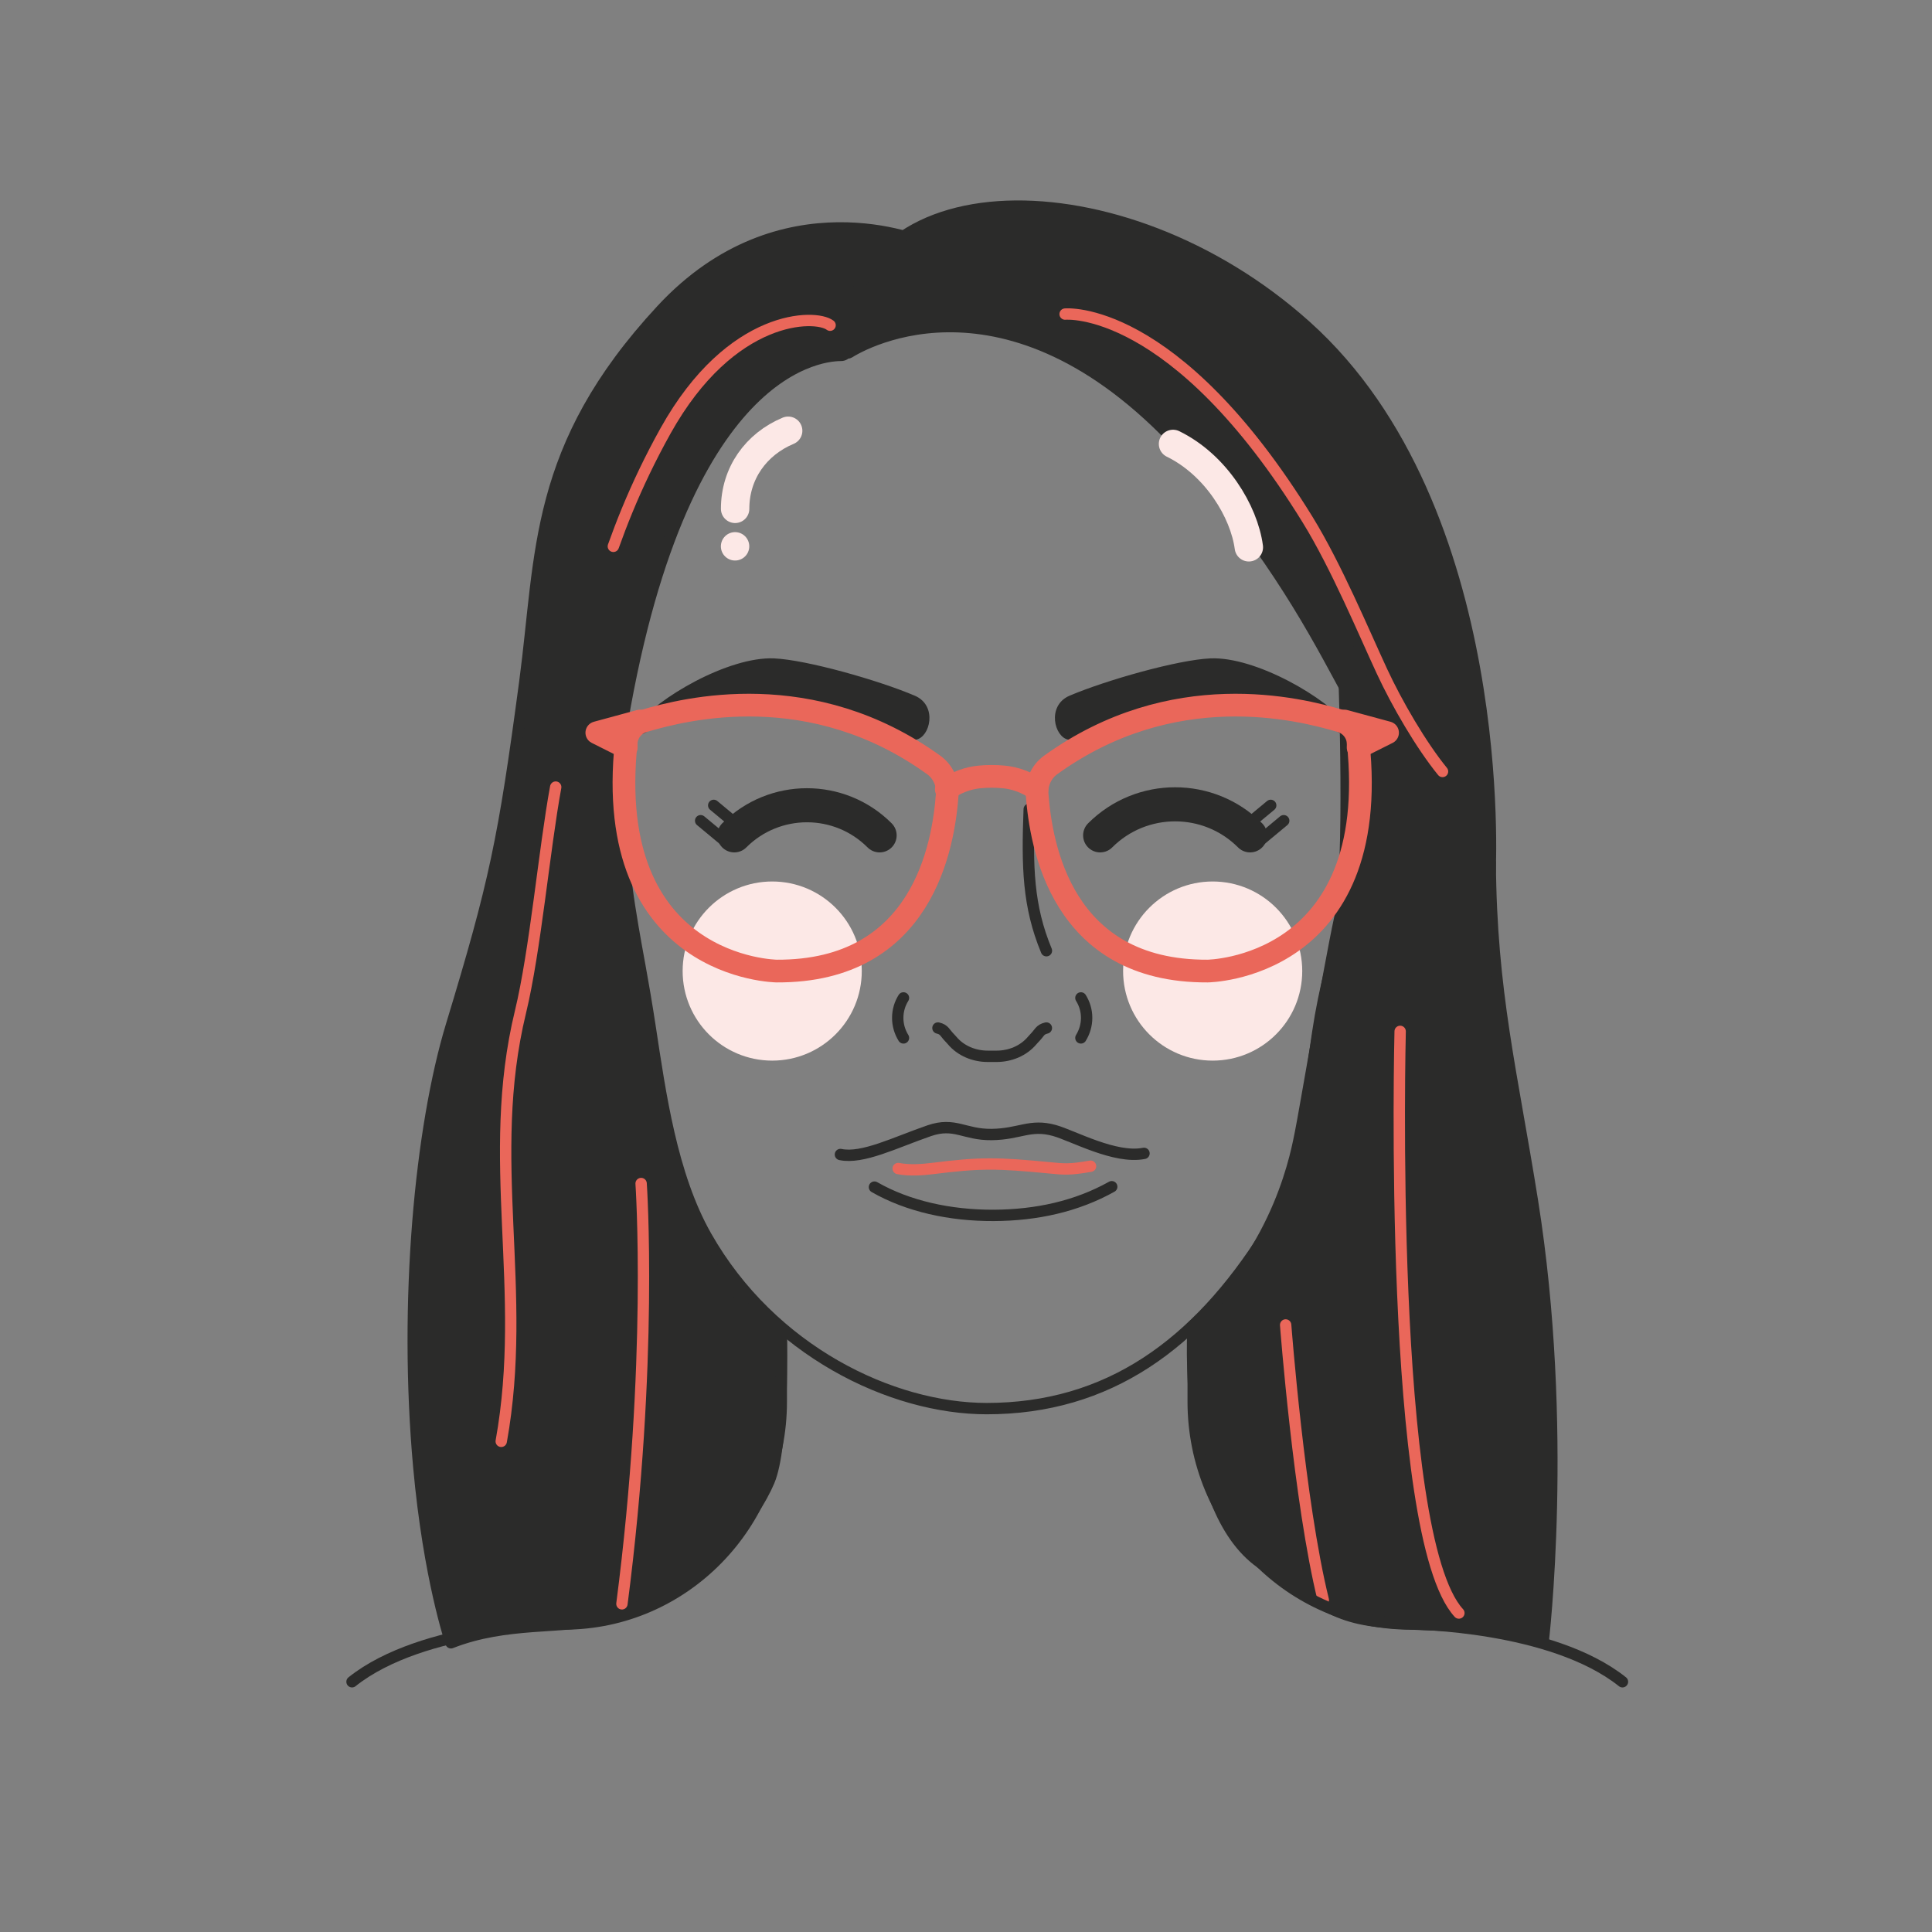 <?xml version="1.0" encoding="UTF-8"?>
<svg xmlns="http://www.w3.org/2000/svg" viewBox="0 0 340.16 340.16">
  <rect x="0" y="0" width="340.16" height="340.16" fill="#808080" stroke="none"/>
  <defs>
    <style>
      .cls-1, .cls-2, .cls-3, .cls-4, .cls-5, .cls-6, .cls-7, .cls-8 {
        stroke-linecap: round;
        stroke-linejoin: round;
      }

      .cls-1, .cls-2, .cls-3, .cls-4, .cls-7, .cls-8 {
        fill: none;
      }

      .cls-1, .cls-4 {
        stroke: #ea675a;
      }

      .cls-1, .cls-7 {
        stroke-width: 4px;
      }

      .cls-2, .cls-5 {
        stroke-width: 5px;
      }

      .cls-2, .cls-5, .cls-7 {
        mix-blend-mode: multiply;
        stroke: #fce8e6;
      }

      .cls-3, .cls-4, .cls-6 {
        stroke-width: 2px;
      }

      .cls-3, .cls-6, .cls-9, .cls-8 {
        stroke: #2b2b2a;
      }

      .cls-5 {
        fill: #fce8e6;
      }

      .cls-6, .cls-9 {
        fill: #2b2b2a;
      }

      .cls-10 {
        isolation: isolate;
      }

      .cls-7 {
        opacity: 0;
      }

      .cls-9 {
        stroke-miterlimit: 10;
        stroke-width: .5px;
      }

      .cls-8 {
        stroke-width: 6px;
      }
    </style>
  </defs>
  <g class="cls-10">
    <g id="effets_visages" data-name="effets visages">
      <path class="cls-7" d="M206.75,193.31c4.85-.66,7.79,2.63,7.4,9.04"/>
      <path class="cls-7" d="M139.39,193.31c-4.85-.66-7.79,2.63-7.4,9.04"/>
      <circle class="cls-5" cx="213.51" cy="170.97" r="13.27"/>
      <circle class="cls-5" cx="135.96" cy="170.97" r="13.27"/>
      <path class="cls-2" d="M129.43,89.59c0-6.25,3.67-11.38,9.34-13.75"/>
      <line class="cls-2" x1="129.42" y1="96.19" x2="129.42" y2="96.19"/>
    </g>
    <g id="portraits">
      <path class="cls-3" d="M137.56,234.74v12.02c0,21.63-17.13,39.17-38.26,39.17h-.39s-24.43.21-36.93,10.17"/>
      <g>
        <path class="cls-3" d="M159.07,175.7c-.64,1.02-1.01,2.22-1.01,3.52s.38,2.5,1.01,3.52"/>
        <path class="cls-3" d="M165.14,181c1.17.27,1.2.86,2.11,1.77.14.14.27.28.39.43,1.53,1.83,3.88,2.78,6.27,2.78h1.55c2.39,0,4.73-.95,6.27-2.78.12-.15.25-.29.39-.43.91-.91.94-1.5,2.11-1.77"/>
        <path class="cls-3" d="M190.31,175.7c.64,1.02,1.01,2.22,1.01,3.52,0,1.29-.38,2.5-1.01,3.52"/>
        <path class="cls-3" d="M181.21,142.48c-.38,10.14-.23,17.05,3.03,24.91"/>
      </g>
      <g>
        <path class="cls-9" d="M113.19,128.93c-.7.37-1.5-.3-1.03-.93,3.65-4.89,16.23-12.18,24.12-11.83,5.68.25,18.33,3.84,24.69,6.55,3.85,1.64,2.5,6.96.19,7.28-4.57.64-10.28-4.16-19.14-6.23-15.86-3.71-18.8-.21-28.83,5.16Z"/>
        <path class="cls-9" d="M236.19,128.93c.7.37,1.5-.3,1.03-.93-3.65-4.89-16.23-12.18-24.12-11.83-5.68.25-18.33,3.84-24.69,6.55-3.85,1.64-2.5,6.96-.19,7.28,4.57.64,10.28-4.16,19.14-6.23,15.86-3.71,18.8-.21,28.83,5.16Z"/>
      </g>
      <g>
        <path class="cls-3" d="M201.42,203.07c-5.11,1.02-12.51-3.12-15.78-4.03-4.29-1.19-6.11.65-11.04.71-4.83.06-6.48-2.22-10.99-.67-6.03,2.08-11.75,5.01-15.64,4.19"/>
        <path class="cls-3" d="M195.74,208.94c-6.16,3.45-13.23,5.02-20.81,5.05-7.65.03-15.07-1.6-20.97-4.98"/>
        <path class="cls-4" d="M192.01,205.33c-3.69.65-4.71.53-7.06.3-9.42-.91-12.27-.96-20.81.11-1.61.2-3.98.4-6,0"/>
      </g>
      <path class="cls-6" d="M79.4,289.24s-3.88-11.22-5.67-31.05c-2.61-28.91.25-59.54,5.77-77.7,7.62-25.08,9.18-32.51,12.91-60.47,3.02-22.66,1.52-41.15,24.07-65.46,21.09-22.75,46.19-11.8,46.19-11.8-4.92,1.79-12.03,15.97-13.59,19.19-.18.38-.56.62-.98.62-4.36,0-30.39,3.02-40.01,74.23-1.02,7.57,6.78,58.3,10.08,69.46,2.54,8.6,11.07,22.68,19.4,29.49,0,0,.44,18.83-2.17,25.04-2.45,5.84-11.84,19.76-29.08,24.18-7.36,1.89-17.12.41-26.92,4.27Z"/>
      <g>
        <g>
          <path class="cls-8" d="M129.28,147.08c7.07-7.07,18.53-7.07,25.59,0"/>
          <line class="cls-3" x1="127.95" y1="148.31" x2="123.36" y2="144.5"/>
          <line class="cls-3" x1="130.24" y1="145.61" x2="125.66" y2="141.8"/>
        </g>
        <g>
          <path class="cls-8" d="M220.1,147.08c-7.29-7.29-19.11-7.29-26.4,0"/>
          <line class="cls-3" x1="221.44" y1="148.31" x2="226.02" y2="144.5"/>
          <line class="cls-3" x1="219.14" y1="145.61" x2="223.73" y2="141.8"/>
        </g>
      </g>
      <path class="cls-6" d="M236.64,119.09s1.23,33.35-.76,42.6-6.27,34.67-6.88,37.58-3.38,20.33-18.93,34.12c0,0-2.06,31.94,11.94,41.8s14.54,10.3,30.23,10.9c0,0,13.33.17,19.45,3,0,0,4.51-37.56-1.89-77.7-3.63-22.75-7.26-36.68-7.42-59.51l-25.74-32.78Z"/>
      <path class="cls-6" d="M148.99,61.72c0,.3.24.53.49.37,4.42-2.78,31.6-16.2,62.66,21.54,28.8,34.99,23.98,48.48,50.2,69.98,0,0,3.46-64.03-32.4-96.2-32.55-29.2-80.97-28.45-80.96,4.31Z"/>
      <path class="cls-3" d="M173.76,55.53c34.78,0,60.01,24.13,65.31,56.64,1.39,8.56-.05,17.06-.24,23.84-.33,11.77-1.83,23.5-4.65,34.93-.81,3.26-1.58,6.93-2.16,10.79-1.83,12.1-3.11,26.1-8.97,35.4-12.4,19.66-27.95,30.88-49.35,30.88h.06c-16.77,0-37.92-10.13-49.41-30.33-6.13-10.77-8.11-25.27-9.88-36.82-.6-3.94-1.22-7.57-1.8-10.73-1.7-9.31-3.43-18.76-3.23-28.22.25-11.66.54-24.85.54-24.85.68-32.47,25.08-64.82,63.78-61.51"/>
      <g>
        <g>
          <path class="cls-1" d="M113.29,126.96c7.52-2.24,29.63-7.76,51.1,7.72,1.64,1.18,2.54,3.14,2.39,5.15-.66,8.94-4.24,31.26-30.02,31.14,0,0-30.75-.31-26.5-40.36.18-1.72,1.38-3.16,3.03-3.65Z"/>
          <polygon class="cls-1" points="105.08 129.01 112.67 126.95 110.18 128.36 110.26 131.61 105.08 129.01"/>
        </g>
        <g>
          <path class="cls-1" d="M236.09,126.96c-7.52-2.24-29.63-7.76-51.1,7.72-1.64,1.18-2.54,3.14-2.39,5.15.66,8.94,4.24,31.26,30.02,31.14,0,0,30.75-.31,26.5-40.36-.18-1.72-1.38-3.16-3.03-3.65Z"/>
          <polygon class="cls-1" points="244.3 129.01 236.71 126.95 239.2 128.36 239.12 131.61 244.3 129.01"/>
        </g>
        <path class="cls-1" d="M166.61,138.97h0c1.75-1.2,3.77-1.99,5.88-2.18,1.4-.13,2.81-.13,4.21,0,2.11.19,4.13.98,5.88,2.18h0"/>
      </g>
      <path class="cls-4" d="M187.53,55.3s19.24-1.87,42.71,36.22c5.03,8.16,9.92,19.88,13.06,26.64,2.67,5.76,6.91,13.04,10.68,17.67"/>
      <path class="cls-4" d="M146.15,57.26c-2.55-1.96-17.42-2.09-28.96,18.58-2.71,4.86-4.94,9.58-6.76,13.99-.91,2.21-1.72,4.34-2.44,6.36"/>
      <path class="cls-4" d="M246.52,181.59s-2.22,88.79,10.34,102.41"/>
      <path class="cls-4" d="M226.36,233.28s2.37,31.25,6.63,48.43"/>
      <path class="cls-4" d="M97.84,138.58c-2.02,11-3.59,28.8-6.21,39.62-6.28,25.91,1.42,48.97-3.38,75.57"/>
      <path class="cls-4" d="M112.88,208.38s2.17,31.33-3.38,74"/>
    </g>
    <g id="logo">
      <path class="cls-2" d="M206.53,78.16c7.57,3.7,12.51,11.9,13.35,18.2"/>
      <path class="cls-3" d="M285.66,296.1c-12.49-9.96-36.93-10.17-36.93-10.17h-.39c-21.13,0-38.26-17.54-38.26-39.17v-13.37"/>
    </g>
  </g>
</svg>